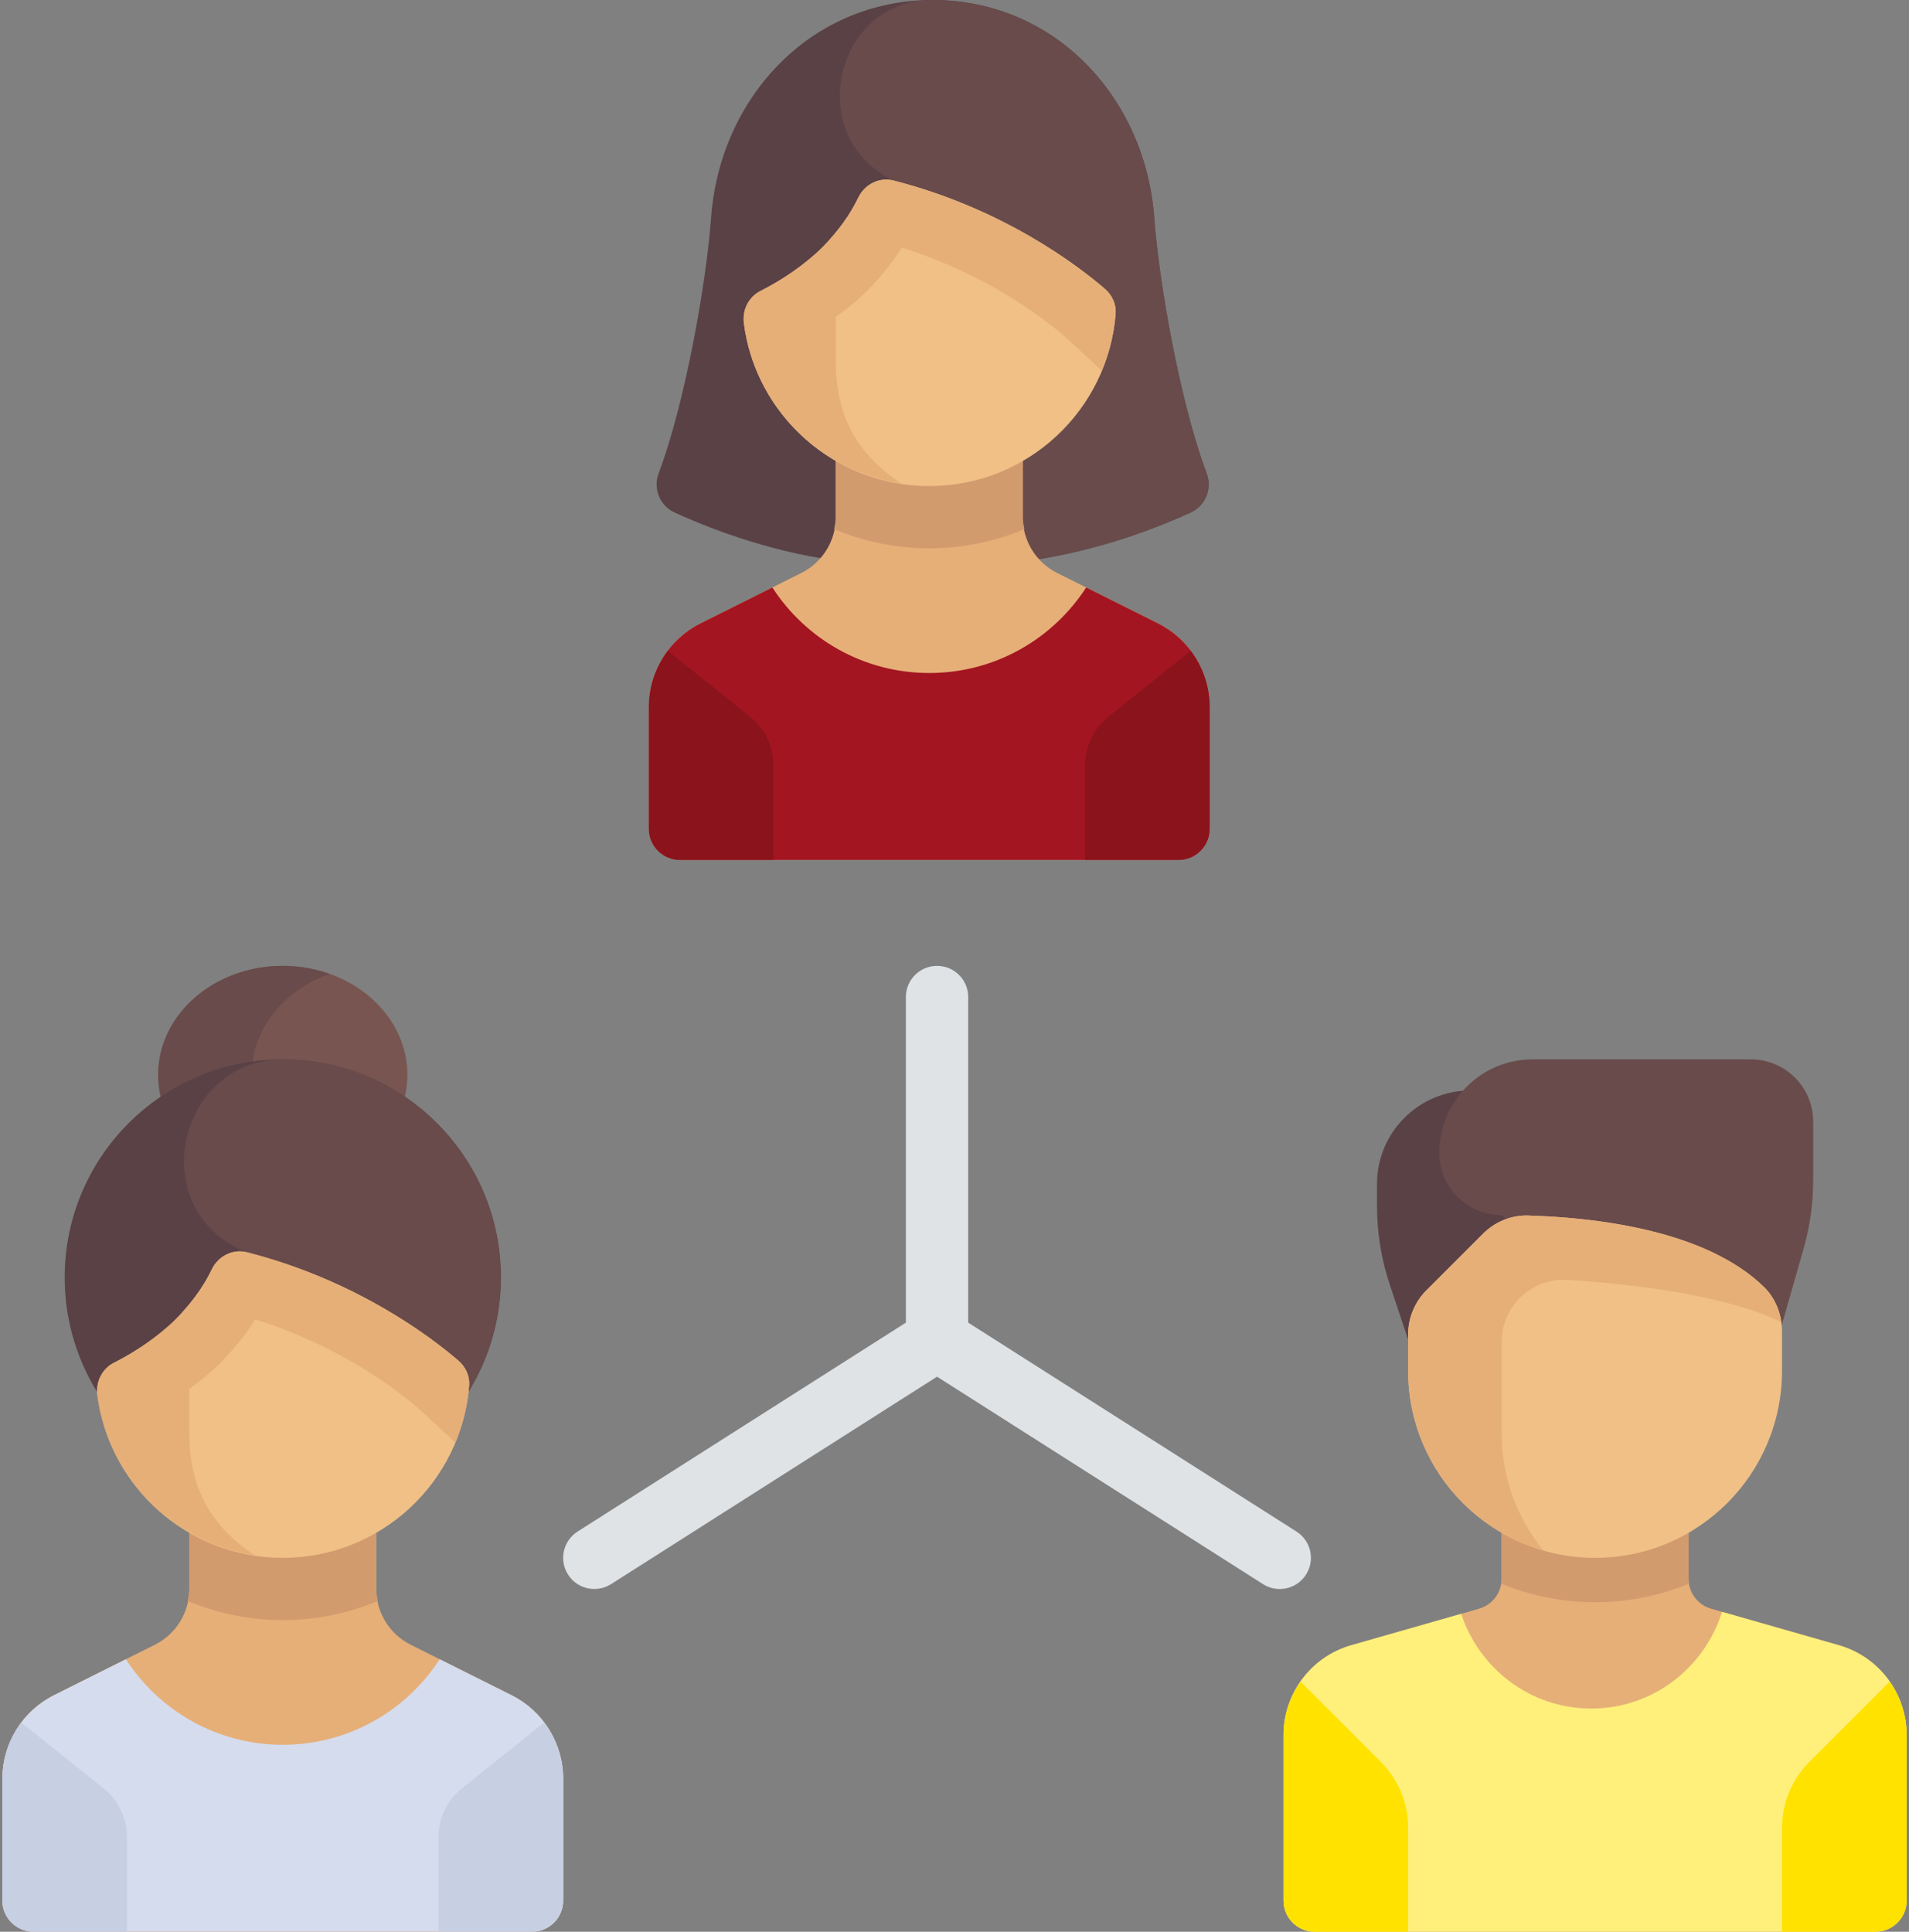 <?xml version="1.0" encoding="UTF-8"?>
<svg width="506px" height="512px" viewBox="0 0 506 512" version="1.1" xmlns="http://www.w3.org/2000/svg" xmlns:xlink="http://www.w3.org/1999/xlink">
    <rect x="0" y="0" width="506" height="512" fill="#808080" stroke="none"/>
    <title>teamwork</title>
    <g id="Page-1" stroke="none" stroke-width="1" fill="none" fill-rule="evenodd">
        <g id="Artboard" transform="translate(-756, -191)" fill-rule="nonzero">
            <g id="teamwork" transform="translate(756, 191)">
                <path d="M487.404,436.061 L453.556,426.391 C450.011,425.378 447.566,422.138 447.566,418.451 L447.566,404.646 L398.018,404.646 L398.018,418.45 C398.018,422.137 395.574,425.377 392.029,426.39 L358.18,436.061 C347.544,439.1 340.212,448.821 340.212,459.882 L340.212,503.742 C340.212,508.303 343.909,512 348.47,512 L497.115,512 C501.676,512 505.373,508.303 505.373,503.742 L505.373,459.882 C505.373,448.821 498.04,439.1 487.404,436.061 Z" id="Path" fill="#E6AF78"></path>
                <path d="M487.404,436.061 L456.449,427.217 C451.804,442.028 438.134,452.847 421.79,452.847 C405.639,452.847 392.097,442.283 387.295,427.743 L358.18,436.062 C347.544,439.101 340.212,448.822 340.212,459.883 L340.212,503.743 C340.212,508.303 343.909,512.001 348.47,512.001 L497.115,512.001 C501.675,512.001 505.373,508.303 505.373,503.743 L505.373,459.883 C505.373,448.821 498.04,439.1 487.404,436.061 Z" id="Path" fill="#FFF07C"></path>
                <path d="M364.986,313.806 L364.986,319.601 C364.986,326.702 366.131,333.756 368.376,340.492 L381.502,379.87 L406.276,379.87 L406.276,289.031 L389.76,289.031 C376.078,289.032 364.986,300.124 364.986,313.806 Z" id="Path" fill="#5A4146"></path>
                <path d="M478.057,330.961 L464.083,379.871 L398.018,322.065 C388.896,322.065 381.502,314.67 381.502,305.549 L381.502,305.549 C381.502,291.867 392.594,280.775 406.276,280.775 L464.082,280.775 C473.204,280.775 480.598,288.17 480.598,297.291 L480.598,312.813 C480.599,318.95 479.743,325.059 478.057,330.961 Z" id="Path" fill="#694B4B"></path>
                <path d="M398.018,419.815 C405.677,422.927 414.029,424.679 422.792,424.679 C431.555,424.679 439.907,422.927 447.566,419.815 L447.566,404.646 L398.018,404.646 L398.018,419.815 L398.018,419.815 Z" id="Path" fill="#D29B6E"></path>
                <path d="M422.792,412.903 L422.792,412.903 C395.427,412.903 373.244,390.719 373.244,363.355 L373.244,353.68 C373.244,349.3 374.984,345.099 378.081,342.001 L393.056,327.026 C396.227,323.855 400.563,322.032 405.045,322.173 C431.443,323.006 454.809,328.661 467.582,341.136 C470.709,344.19 472.341,348.462 472.341,352.832 L472.341,363.355 C472.341,390.72 450.157,412.903 422.792,412.903 Z" id="Path" fill="#F0C087"></path>
                <path d="M398.018,355.729 C398.018,346.203 406.018,338.631 415.525,339.237 C432.196,340.301 456.934,343.087 472.111,350.387 C471.616,346.903 470.119,343.614 467.582,341.136 C454.809,328.661 431.443,323.006 405.045,322.173 L405.044,322.173 L405.043,322.173 C400.562,322.032 396.225,323.856 393.055,327.026 L378.081,342 C374.983,345.097 373.243,349.298 373.243,353.679 L373.243,363.354 C373.243,385.95 388.384,404.975 409.063,410.933 C402.18,402.441 398.018,391.661 398.018,379.87 L398.018,355.729 L398.018,355.729 Z" id="Path" fill="#E6AF78"></path>
                <g id="Group" transform="translate(340, 445)" fill="#FFE200">
                    <path d="M33.244,39.489 C33.244,32.918 30.634,26.617 25.988,21.971 L4.731,0.714 C1.89,4.775 0.212,9.664 0.212,14.883 L0.212,58.743 C0.212,63.304 3.909,67.001 8.47,67.001 L33.244,67.001 L33.244,39.489 L33.244,39.489 Z" id="Path"></path>
                    <path d="M132.341,39.489 C132.341,32.918 134.951,26.617 139.597,21.971 L160.854,0.714 C163.695,4.775 165.373,9.664 165.373,14.883 L165.373,58.743 C165.373,63.304 161.676,67.001 157.115,67.001 L132.341,67.001 L132.341,39.489 Z" id="Path"></path>
                </g>
                <ellipse id="Oval" fill="#785550" cx="74.952" cy="284.9" rx="33.03" ry="28.903"></ellipse>
                <path d="M66.694,284.903 C66.694,272.779 75.243,262.435 87.339,258.143 C83.508,256.784 79.339,256 74.952,256 C56.709,256 41.92,268.941 41.92,284.903 C41.92,300.865 56.709,313.806 74.952,313.806 C79.34,313.806 83.508,313.022 87.339,311.663 C75.243,307.371 66.694,297.027 66.694,284.903 Z" id="Path" fill="#694B4B"></path>
                <path d="M135.579,449.297 L108.855,435.936 C103.259,433.138 99.724,427.418 99.725,421.162 L99.727,396.387 L50.177,396.387 L50.177,421.163 C50.177,427.419 46.643,433.137 41.047,435.935 L14.323,449.297 C5.93,453.494 0.628,462.072 0.628,471.455 L0.628,503.741 C0.628,508.301 4.325,511.999 8.886,511.999 L141.015,511.999 C145.576,511.999 149.273,508.301 149.273,503.741 L149.273,471.456 C149.273,462.073 143.972,453.494 135.579,449.297 Z" id="Path" fill="#E6AF78"></path>
                <path d="M74.952,429.419 C83.844,429.419 92.361,427.586 100.169,424.323 C99.964,423.282 99.725,422.247 99.725,421.162 L99.727,396.387 L50.177,396.387 L50.177,421.163 C50.177,422.254 49.938,423.294 49.731,424.339 C57.544,427.585 66.057,429.419 74.952,429.419 Z" id="Path" fill="#D29B6E"></path>
                <path d="M135.579,449.297 L116.541,439.778 C107.713,453.41 92.402,462.451 74.952,462.451 C57.502,462.451 42.19,453.41 33.362,439.777 L14.324,449.297 C5.931,453.494 0.629,462.072 0.629,471.456 L0.629,503.742 C0.629,508.303 4.326,512 8.887,512 L141.016,512 C145.577,512 149.274,508.303 149.274,503.742 L149.274,471.457 C149.274,462.073 143.972,453.494 135.579,449.297 Z" id="Path" fill="#D5DCED"></path>
                <circle id="Oval" fill="#5A4146" cx="74.952" cy="338.58" r="57.806"></circle>
                <path d="M132.216,330.567 C129.039,307.01 110.991,287.316 87.78,282.191 C83.546,281.256 79.378,280.801 75.312,280.775 C47.617,280.603 38.369,318.843 63.266,330.974 C64.605,331.626 65.453,331.919 65.453,331.919 L94.22,384 C94.22,384 101.885,384.524 109.616,384.762 C125.598,372.745 135.201,352.702 132.216,330.567 Z" id="Path" fill="#694B4B"></path>
                <path d="M74.952,412.903 L74.952,412.903 C49.76,412.903 28.96,394.103 25.815,369.768 C25.359,366.243 27.054,362.785 30.228,361.184 C34.03,359.266 39.555,356.032 44.845,351.312 C50.736,346.056 54.192,340.513 56.144,336.444 C57.825,332.94 61.689,330.958 65.455,331.919 C94.531,339.335 114.326,354.462 121.508,360.638 C123.436,362.296 124.547,364.741 124.349,367.277 C122.348,392.808 100.997,412.903 74.952,412.903 Z" id="Path" fill="#F0C087"></path>
                <path d="M121.507,360.638 C114.326,354.462 94.53,339.335 65.454,331.919 C61.688,330.958 57.824,332.94 56.143,336.444 C54.665,339.526 52.222,343.452 48.597,347.46 C48.596,347.47 48.593,347.478 48.592,347.488 C47.467,348.763 46.269,350.041 44.845,351.313 C39.555,356.034 34.03,359.267 30.228,361.185 C27.054,362.786 25.36,366.244 25.815,369.77 C28.64,391.625 45.742,408.89 67.44,412.208 C57.553,405.482 50.178,396.363 50.178,379.873 L50.178,368.097 C52.054,366.712 53.943,365.331 55.841,363.637 C60.431,359.541 64.438,354.804 67.651,349.704 C89.894,356.645 104.974,368.206 110.691,373.122 C112.256,374.494 116.14,378.074 120.684,382.337 C122.639,377.632 123.932,372.584 124.347,367.279 C124.546,364.741 123.435,362.296 121.507,360.638 Z" id="Path" fill="#E6AF78"></path>
                <g id="Group" transform="translate(0, 456)" fill="#C7CFE2">
                    <path d="M5.663,0.57 C2.482,4.791 0.629,9.971 0.629,15.457 L0.629,47.743 C0.629,52.304 4.326,56.001 8.887,56.001 L33.661,56.001 L33.661,30.907 C33.661,25.89 31.38,21.144 27.462,18.01 L5.663,0.57 Z" id="Path"></path>
                    <path d="M144.24,0.57 C147.421,4.791 149.274,9.971 149.274,15.457 L149.274,47.743 C149.274,52.304 145.577,56.001 141.016,56.001 L116.242,56.001 L116.242,30.907 C116.242,25.89 118.523,21.144 122.441,18.01 L144.24,0.57 Z" id="Path"></path>
                </g>
                <path d="M319.811,125.382 C312.754,106.684 307.157,74.541 305.948,57.806 C303.648,25.961 279.649,0 247.208,0 C214.767,0 190.767,25.961 188.467,57.806 C187.258,74.54 181.661,106.684 174.604,125.382 C173.049,129.504 174.844,134.049 178.903,135.889 C186.465,139.316 202.588,146.03 222.033,148.645 L272.382,148.645 C291.736,146.024 307.972,139.306 315.512,135.889 C319.57,134.049 321.366,129.504 319.811,125.382 Z" id="Path" fill="#5A4146"></path>
                <path d="M315.512,135.889 C319.57,134.049 321.366,129.504 319.81,125.382 C312.754,106.684 307.156,74.541 305.948,57.806 C303.649,25.961 279.649,0 247.208,0 C247.126,0 247.045,0 246.963,0 C222.07,0.101 213.273,34.05 234.702,46.717 C235.989,47.478 236.814,47.844 236.814,47.844 L255.583,148.644 L272.382,148.644 C291.736,146.024 307.972,139.306 315.512,135.889 Z" id="Path" fill="#694B4B"></path>
                <path d="M306.939,165.224 L280.215,151.863 C274.619,149.065 271.084,143.345 271.085,137.089 L271.086,112.314 L221.538,112.314 L221.538,137.09 C221.538,143.346 218.004,149.064 212.408,151.862 L185.684,165.224 C177.291,169.421 171.989,177.999 171.989,187.382 L171.989,219.668 C171.989,224.228 175.686,227.926 180.247,227.926 L312.376,227.926 C316.937,227.926 320.634,224.228 320.634,219.668 L320.634,187.383 C320.634,177.999 315.332,169.421 306.939,165.224 Z" id="Path" fill="#E6AF78"></path>
                <path d="M246.312,145.346 C255.204,145.346 263.721,143.513 271.529,140.25 C271.324,139.209 271.085,138.174 271.085,137.089 L271.086,112.314 L221.538,112.314 L221.538,137.09 C221.538,138.181 221.299,139.221 221.092,140.266 C228.904,143.512 237.417,145.346 246.312,145.346 Z" id="Path" fill="#D29B6E"></path>
                <path d="M306.939,165.224 L287.901,155.705 C279.073,169.337 263.762,178.378 246.312,178.378 C228.862,178.378 213.55,169.337 204.722,155.704 L185.684,165.224 C177.291,169.421 171.989,177.999 171.989,187.383 L171.989,219.669 C171.989,224.23 175.686,227.927 180.247,227.927 L312.376,227.927 C316.937,227.927 320.634,224.23 320.634,219.669 L320.634,187.384 C320.634,177.999 315.332,169.421 306.939,165.224 Z" id="Path" fill="#A31621"></path>
                <path d="M246.312,128.83 L246.312,128.83 C221.12,128.83 200.32,110.03 197.175,85.695 C196.719,82.17 198.414,78.712 201.588,77.111 C205.39,75.193 210.915,71.959 216.205,67.239 C222.096,61.983 225.552,56.44 227.504,52.371 C229.185,48.867 233.049,46.885 236.815,47.846 C265.891,55.262 285.686,70.389 292.868,76.565 C294.796,78.223 295.907,80.668 295.709,83.204 C293.708,108.735 272.356,128.83 246.312,128.83 Z" id="Path" fill="#F0C087"></path>
                <path d="M292.866,76.564 C285.685,70.388 265.889,55.261 236.813,47.845 C233.047,46.884 229.183,48.866 227.502,52.37 C226.024,55.452 223.581,59.378 219.956,63.386 C219.955,63.396 219.952,63.404 219.951,63.414 C218.826,64.689 217.628,65.967 216.204,67.239 C210.914,71.96 205.389,75.193 201.587,77.111 C198.413,78.712 196.719,82.17 197.174,85.696 C199.999,107.551 217.101,124.816 238.799,128.134 C228.912,121.408 221.537,112.289 221.537,95.799 L221.537,84.022 C223.413,82.637 225.302,81.256 227.2,79.562 C231.79,75.466 235.797,70.729 239.01,65.629 C261.253,72.57 276.333,84.131 282.05,89.047 C283.615,90.419 287.499,93.999 292.043,98.262 C293.998,93.557 295.291,88.509 295.706,83.204 C295.906,80.668 294.795,78.222 292.866,76.564 Z" id="Path" fill="#E6AF78"></path>
                <g id="Group" transform="translate(171, 172)" fill="#8B131C">
                    <path d="M6.023,0.496 C2.842,4.717 0.989,9.897 0.989,15.383 L0.989,47.669 C0.989,52.23 4.686,55.927 9.247,55.927 L34.021,55.927 L34.021,30.833 C34.021,25.816 31.74,21.07 27.822,17.936 L6.023,0.496 Z" id="Path"></path>
                    <path d="M144.6,0.496 C147.781,4.717 149.634,9.897 149.634,15.383 L149.634,47.669 C149.634,52.23 145.937,55.927 141.376,55.927 L116.602,55.927 L116.602,30.833 C116.602,25.816 118.883,21.07 122.801,17.936 L144.6,0.496 Z" id="Path"></path>
                </g>
                <path d="M343.645,405.935 L256.629,350.561 L256.629,264.258 C256.629,259.698 252.935,256 248.371,256 C243.807,256 240.113,259.698 240.113,264.258 L240.113,350.561 L153.097,405.935 C149.25,408.383 148.113,413.487 150.565,417.338 C153.009,421.181 158.105,422.318 161.968,419.87 L248.371,364.886 L334.774,419.87 C336.153,420.745 337.685,421.161 339.201,421.161 C341.927,421.161 344.604,419.809 346.177,417.337 C348.629,413.488 347.492,408.383 343.645,405.935 Z" id="Path" fill="#DFE3E6"></path>
            </g>
        </g>
    </g>
</svg>